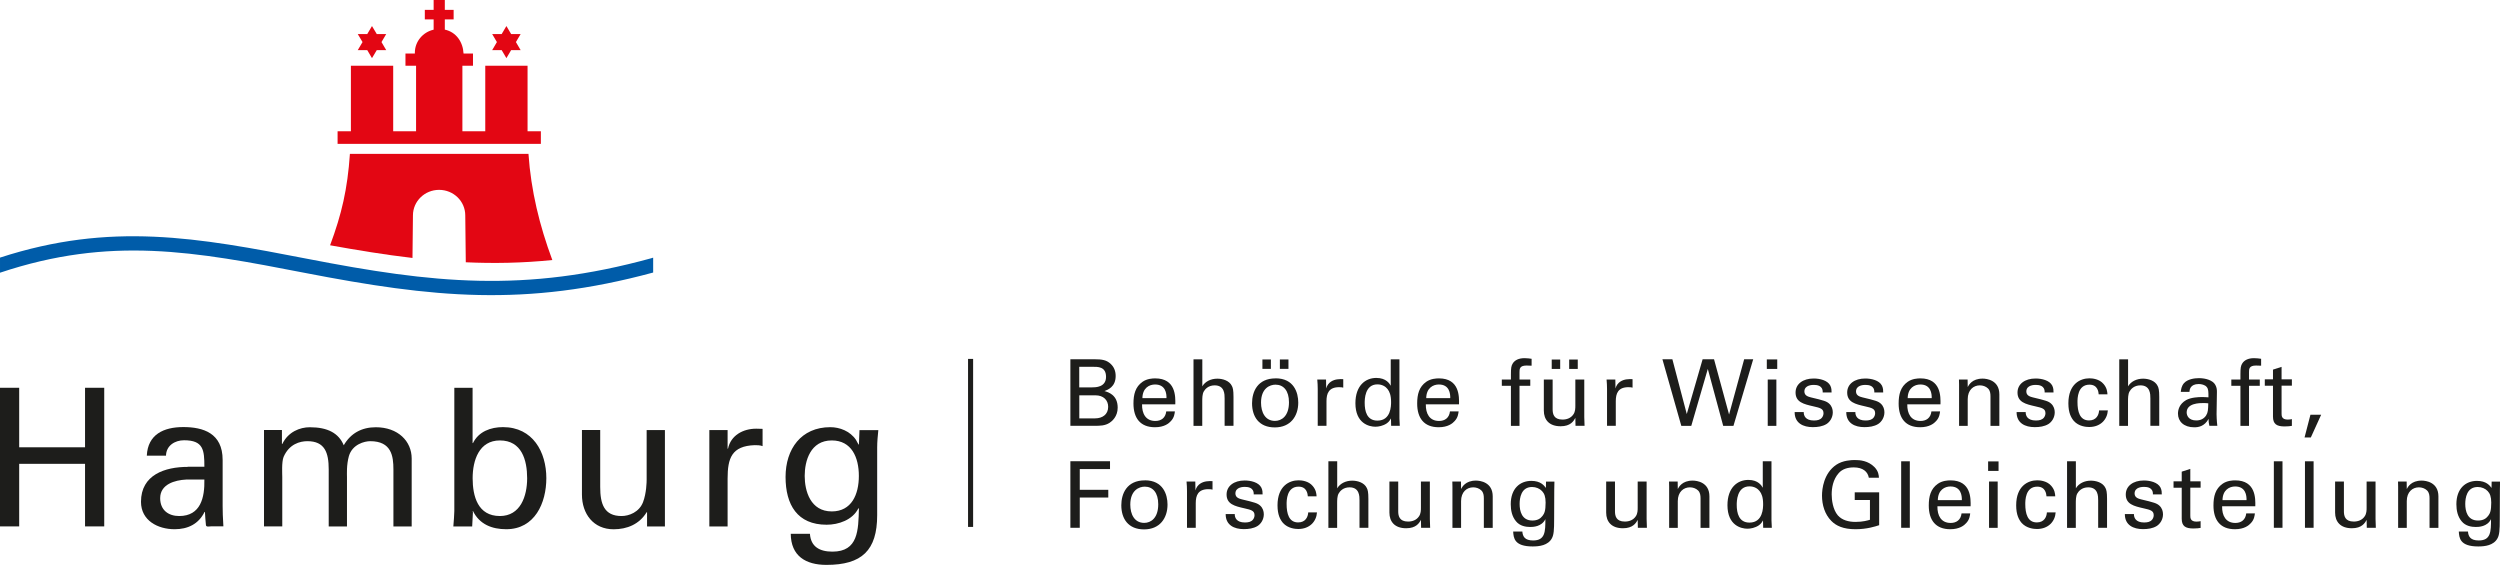 <?xml version="1.0" encoding="UTF-8"?>
<svg xmlns="http://www.w3.org/2000/svg" viewBox="0 0 433.89 98.02">
  <defs>
    <style>
      .cls-1 {
        fill: #e30613;
      }

      .cls-2 {
        fill: #005ca9;
      }

      .cls-3 {
        fill: none;
        stroke: #1d1d1b;
        stroke-width: .88px;
      }

      .cls-4 {
        fill: #1d1d1b;
      }
    </style>
  </defs>
  <g id="Ebene_1" data-name="Ebene 1">
    <g>
      <polygon class="cls-4" points="3.33 91.36 3.33 80.5 14.76 80.5 14.76 91.36 18.09 91.36 18.09 67.3 14.76 67.3 14.76 77.63 3.33 77.63 3.33 67.3 0 67.3 0 91.36 3.33 91.36 3.33 91.36"/>
      <path class="cls-4" d="m35.47,83.23c.07,3.1-.63,6.33-4.37,6.33-1.87,0-3.3-1.03-3.3-3.1,0-2.43,2.57-3.13,4.5-3.23h3.17Zm-2.87-2.2c-3.97,0-8.13,1.37-8.13,6.06,0,3.26,2.93,4.76,5.83,4.76,2.3,0,4.17-.9,5.2-3h.07c.03.77.1,1.5.17,2.27.03.4.6.23.9.23h2.13c-.1-1.4-.13-2.8-.13-3.53v-8c0-4.67-3.4-5.7-6.83-5.7s-6.16,1.3-6.33,4.96h3.33c.03-1.73,1.53-2.67,3.13-2.67,3.37,0,3.53,1.7,3.53,4.6h-2.87Z"/>
      <path class="cls-4" d="m48.92,74.63h-3.1v16.73h3.17v-8.6c0-.4-.13-2.6.23-3.46.97-2.23,2.83-2.73,4.13-2.73,3.03,0,3.7,2,3.7,4.9v9.9h3.17v-8.6c0-.4-.1-2.07.33-3.6.6-2.07,2.73-2.6,3.7-2.6,3.7,0,4.03,2.6,4.03,4.9v9.9h3.17v-11.79c0-3-2.37-5.43-6.23-5.43-2.47,0-4.37,1.07-5.56,3.13-.87-2.07-2.73-3.13-5.9-3.13-1.7,0-3.76.8-4.76,2.9h-.07v-2.4h0Z"/>
      <path class="cls-4" d="m91.49,83c0,3.13-1.17,6.56-4.73,6.56-3.83,0-4.73-3.43-4.73-6.56s1.13-6.56,4.73-6.56c3.8,0,4.73,3.43,4.73,6.56h0Zm-9.4,5.86l-.07-.17h.07c1.13,2.33,3.33,3.16,5.77,3.16,4.96,0,6.96-4.56,6.96-8.86,0-4.53-2.33-8.86-7.53-8.86-2.13,0-4.23.77-5.2,2.77h-.07v-9.59h-3.17v21.39c0,.67-.1,1.67-.17,2.67h3.27l.13-2.5h0Z"/>
      <path class="cls-4" d="m112.23,83.23c0,.4-.03,2.36-.63,3.93-.67,1.73-2.43,2.4-3.73,2.4-3.03,0-3.7-2.13-3.7-5.03v-9.9h-3.17v11.2c0,3.36,2,6.03,5.5,6.03,2.33,0,4.46-.87,5.73-2.96h.07v2.47h3.1v-16.73h-3.17v8.6h0Z"/>
      <path class="cls-4" d="m126.28,83.06c0-3.53.7-5.66,4.7-5.8.43,0,.93,0,1.37.17v-3c-.37,0-.7-.03-1.1-.03-2.3,0-4.43,1.17-4.9,3.47h-.07v-3.23h-3.17v16.73h3.17v-8.3h0Z"/>
      <path class="cls-4" d="m139.66,82.6c0-2.63,1-6.16,4.7-6.16,3.43,0,4.7,2.93,4.7,6.16s-1.27,6.16-4.7,6.16c-3.7,0-4.7-3.53-4.7-6.16h0Zm9.4-5.46c0,.23-.43-.73-.5-.8-1.03-1.53-2.83-2.2-4.46-2.2-5.06,0-7.76,3.8-7.76,8.63s2.03,8.3,7.13,8.3c2.07,0,4.5-.83,5.5-2.83h.1c-.1,3.77-.1,7.5-4.6,7.5-2.23,0-3.76-.87-3.9-3.1h-3.33c.03,3.86,2.6,5.4,6.2,5.4,6.13,0,8.8-2.5,8.8-8.63v-11.76c0-1,.1-2,.2-3h-3.27l-.1,2.5h0Z"/>
      <path class="cls-2" d="m113.1,44.79l.26-.07v2.58c-22.22,6.02-38.26,4.36-60.45.06-19.16-3.72-33.73-6.44-52.91-.03v-2.62c19.23-6.25,34.23-3.5,53.41.22,21.67,4.21,37.6,5.96,59.69-.13h0Z"/>
      <path class="cls-1" d="m80.84,45.53l-.09-8.15c0-2.45-2.03-4.43-4.54-4.43s-4.54,1.99-4.54,4.43l-.08,7.39c-4.89-.57-9.63-1.36-14.3-2.2,2.01-5.41,3.02-9.73,3.44-15.87h30.99c.44,6.4,1.91,12.43,4.14,18.43-5.21.53-10.2.61-15.02.39h0Z"/>
      <polygon class="cls-1" points="67.03 8.7 65.39 8.7 64.56 10.09 63.74 8.7 62.09 8.7 62.92 7.3 62.09 5.91 63.74 5.91 64.56 4.52 65.39 5.91 67.03 5.91 66.21 7.3 67.03 8.7 67.03 8.7"/>
      <polygon class="cls-1" points="90.36 8.7 88.71 8.7 87.89 10.09 87.07 8.7 85.42 8.7 86.24 7.3 85.42 5.91 87.07 5.91 87.89 4.52 88.71 5.91 90.36 5.91 89.54 7.3 90.36 8.7 90.36 8.7"/>
      <path class="cls-1" d="m72,9.29v-.14c0-1.95,1.4-3.58,3.26-4v-1.78h-1.53v-1.66h1.53s0-1.71,0-1.71h1.94v1.71h1.53s0,1.66,0,1.66h-1.53v1.77c1.99.43,3.15,2.16,3.25,4.15h1.64v2.12h-1.84v11.37h3.97v-11.37h7.34v11.37h2.31v2.19h-35.28v-2.19h2.31v-11.37h7.34v11.37h3.97v-11.37h-1.84v-2.12h1.63Z"/>
      <line class="cls-3" x1="168.45" y1="91.45" x2="168.45" y2="62.29"/>
    </g>
  </g>
  <g id="Ebene_2" data-name="Ebene 2">
    <g>
      <path class="cls-4" d="m185.77,62.35h4.13c1.41,0,2.19.14,2.91.85.5.48.82,1.15.82,2.06,0,1.91-1.39,2.4-1.95,2.61.67.19,2.3.67,2.3,2.88,0,1.57-1.01,2.37-1.39,2.62-.8.53-1.7.53-2.61.53h-4.21v-11.56Zm1.55,4.88h2.24c.54,0,2.4,0,2.4-1.82s-1.46-1.75-2.34-1.75h-2.31v3.57Zm0,5.38h2.74c1.26,0,2.27-.67,2.27-2,0-1.15-.8-2-2.21-2h-2.8v4Z"/>
      <path class="cls-4" d="m198.21,70.16c-.03,1.66.66,2.9,2.31,2.9.98,0,1.76-.51,1.89-1.66h1.5c-.05.4-.11,1.06-.69,1.68-.35.4-1.15,1.07-2.77,1.07-2.53,0-3.73-1.57-3.73-4.11,0-1.58.32-2.9,1.58-3.78.77-.54,1.73-.59,2.19-.59,3.6,0,3.52,3.19,3.49,4.5h-5.78Zm4.24-1.06c.02-.77-.13-2.37-1.99-2.37-.98,0-2.16.59-2.19,2.37h4.18Z"/>
      <path class="cls-4" d="m207.15,62.36h1.52v4.69c.5-.85,1.49-1.33,2.61-1.33.85,0,2.07.3,2.53,1.28.16.32.27.7.27,1.87v5.03h-1.54v-4.75c0-.72,0-2.27-1.73-2.27-1.12,0-1.68.69-1.89,1.07-.26.45-.26,1.2-.26,1.7v4.26h-1.52v-11.54Z"/>
      <path class="cls-4" d="m221.38,65.66c3.22,0,3.94,2.53,3.94,4.21,0,2.35-1.33,4.31-4.07,4.31s-3.95-1.84-3.95-4.19c0-1.98.93-4.32,4.08-4.32Zm-.1,7.39c1.14,0,2.43-.82,2.43-3.23,0-2-.93-3.06-2.34-3.06-.96,0-2.51.61-2.51,3.12,0,1.65.7,3.17,2.42,3.17Zm-2.18-10.66h1.47v1.63h-1.47v-1.63Zm3.03,0h1.49v1.63h-1.49v-1.63Z"/>
      <path class="cls-4" d="m228.7,67.5c0-.54-.03-1.1-.08-1.63h1.52l.03,1.55c.29-1.12,1.25-1.49,1.92-1.58.45-.06.78-.05,1.04-.03v1.47c-.08-.03-.18-.05-.29-.06-.11-.02-.26-.02-.43-.02-1.78,0-2.19,1.06-2.19,2.43v4.27h-1.52v-6.4Z"/>
      <path class="cls-4" d="m241.38,62.36h1.5v10.26c0,.18.03.86.06,1.28h-1.5l-.03-1.28c-.13.22-.3.56-.72.85-.66.45-1.44.59-1.99.59-1.07,0-3.46-.56-3.46-4.08,0-3.06,1.74-4.39,3.63-4.39,1.73,0,2.31,1.02,2.5,1.36v-4.59Zm-.56,5.17c-.32-.42-.91-.82-1.76-.82-2.21,0-2.21,2.67-2.21,3.22,0,1.42.37,3.07,2.21,3.07,2.37,0,2.37-2.61,2.37-3.23,0-1.17-.27-1.81-.61-2.24Z"/>
      <path class="cls-4" d="m247.46,70.16c-.03,1.66.66,2.9,2.3,2.9.98,0,1.76-.51,1.89-1.66h1.5c-.05.4-.11,1.06-.69,1.68-.35.4-1.15,1.07-2.77,1.07-2.53,0-3.73-1.57-3.73-4.11,0-1.58.32-2.9,1.58-3.78.77-.54,1.73-.59,2.19-.59,3.6,0,3.52,3.19,3.49,4.5h-5.78Zm4.24-1.06c.02-.77-.13-2.37-1.98-2.37-.98,0-2.16.59-2.19,2.37h4.18Z"/>
      <path class="cls-4" d="m265.82,63.47c-.26-.02-.58-.03-.88-.03-1.22,0-1.22.61-1.22,1.17v1.26h1.87v1.09h-1.87v6.95h-1.49v-6.95h-1.58v-1.09h1.58v-.91c0-1.1.06-1.5.34-1.92.34-.51.98-.88,2.02-.88.43,0,.91.06,1.23.11v1.2Z"/>
      <path class="cls-4" d="m269.47,65.87v5.17c0,.78.18,1.78,1.71,1.78.75,0,1.46-.26,1.89-.9.34-.48.34-1.1.34-1.5v-4.55h1.55v6.53c0,.16.03,1.06.05,1.5h-1.57l-.03-1.38c-.29.56-.83,1.46-2.56,1.46-1.99,0-2.91-1.14-2.91-2.72v-5.39h1.54Zm-.16-3.47h1.47v1.63h-1.47v-1.63Zm3.03,0h1.49v1.63h-1.49v-1.63Z"/>
      <path class="cls-4" d="m278.91,67.5c0-.54-.03-1.1-.08-1.63h1.52l.03,1.55c.29-1.12,1.25-1.49,1.92-1.58.45-.06.78-.05,1.04-.03v1.47c-.08-.03-.18-.05-.29-.06-.11-.02-.26-.02-.43-.02-1.78,0-2.19,1.06-2.19,2.43v4.27h-1.52v-6.4Z"/>
      <path class="cls-4" d="m290.25,62.35l2.5,9.51,2.75-9.51h1.98l2.61,9.59,2.62-9.59h1.57l-3.43,11.56h-1.78l-2.67-9.88-2.87,9.88h-1.73l-3.28-11.56h1.71Z"/>
      <path class="cls-4" d="m306.64,62.38h1.81v1.65h-1.81v-1.65Zm.16,3.49h1.5v8.04h-1.5v-8.04Z"/>
      <path class="cls-4" d="m313.05,71.52c-.02.61.3,1.46,1.76,1.46.62,0,1.09-.11,1.41-.51.16-.21.26-.48.26-.75,0-.78-.56-.93-1.76-1.2-1.68-.38-3.09-.72-3.09-2.4,0-1.47,1.28-2.43,3.14-2.43,1.01,0,2.42.29,2.9,1.25.21.45.21.83.21,1.17h-1.54c.05-1.22-1.01-1.31-1.55-1.31-.22,0-1.63,0-1.63,1.15,0,.74.72.91,1.14,1.02,2.22.53,2.71.66,3.18,1.1.45.42.61.98.61,1.49,0,.9-.5,1.66-1.09,2.03-.71.43-1.55.54-2.39.54-1.63,0-3.15-.67-3.14-2.61h1.58Z"/>
      <path class="cls-4" d="m322.01,71.52c-.02.61.3,1.46,1.76,1.46.62,0,1.09-.11,1.41-.51.16-.21.26-.48.26-.75,0-.78-.56-.93-1.76-1.2-1.68-.38-3.09-.72-3.09-2.4,0-1.47,1.28-2.43,3.14-2.43,1.01,0,2.42.29,2.9,1.25.21.45.21.83.21,1.17h-1.54c.05-1.22-1.01-1.31-1.55-1.31-.22,0-1.63,0-1.63,1.15,0,.74.72.91,1.14,1.02,2.22.53,2.71.66,3.18,1.1.45.42.61.98.61,1.49,0,.9-.5,1.66-1.09,2.03-.71.43-1.55.54-2.39.54-1.63,0-3.15-.67-3.14-2.61h1.58Z"/>
      <path class="cls-4" d="m331.02,70.16c-.03,1.66.66,2.9,2.3,2.9.98,0,1.76-.51,1.89-1.66h1.5c-.05.4-.11,1.06-.69,1.68-.35.4-1.15,1.07-2.77,1.07-2.53,0-3.73-1.57-3.73-4.11,0-1.58.32-2.9,1.58-3.78.77-.54,1.73-.59,2.19-.59,3.6,0,3.52,3.19,3.49,4.5h-5.78Zm4.24-1.06c.02-.77-.13-2.37-1.98-2.37-.98,0-2.16.59-2.19,2.37h4.18Z"/>
      <path class="cls-4" d="m340.01,66.8l-.02-.93h1.5l.02,1.3c.18-.34.75-1.46,2.58-1.46.72,0,2.91.27,2.91,2.74v5.46h-1.54v-5.11c0-.53-.06-1.01-.43-1.38-.38-.37-.91-.54-1.42-.54-1.09,0-2.1.78-2.1,2.4v4.63h-1.5v-7.11Z"/>
      <path class="cls-4" d="m351.57,71.52c-.02.61.3,1.46,1.76,1.46.62,0,1.09-.11,1.41-.51.16-.21.26-.48.26-.75,0-.78-.56-.93-1.76-1.2-1.68-.38-3.09-.72-3.09-2.4,0-1.47,1.28-2.43,3.14-2.43,1.01,0,2.42.29,2.9,1.25.21.45.21.83.21,1.17h-1.54c.05-1.22-1.01-1.31-1.55-1.31-.22,0-1.63,0-1.63,1.15,0,.74.72.91,1.14,1.02,2.22.53,2.71.66,3.18,1.1.45.42.61.98.61,1.49,0,.9-.5,1.66-1.09,2.03-.71.43-1.55.54-2.39.54-1.63,0-3.15-.67-3.14-2.61h1.58Z"/>
      <path class="cls-4" d="m364.24,68.44c-.03-.37-.14-1.68-1.6-1.68-2.08,0-2.08,2.42-2.08,3.03,0,1.65.4,3.18,2,3.18,1.28,0,1.71-.96,1.75-1.74h1.52c-.1,1.57-1.26,2.88-3.25,2.88-.54,0-1.79-.11-2.64-1.04-.48-.56-.96-1.41-.96-3.07,0-3.35,2.05-4.34,3.65-4.34.53,0,1.73.11,2.46.99.59.69.64,1.34.67,1.79h-1.52Z"/>
      <path class="cls-4" d="m367.82,62.36h1.52v4.69c.5-.85,1.49-1.33,2.61-1.33.85,0,2.07.3,2.53,1.28.16.32.27.7.27,1.87v5.03h-1.54v-4.75c0-.72,0-2.27-1.73-2.27-1.12,0-1.68.69-1.89,1.07-.26.45-.26,1.2-.26,1.7v4.26h-1.52v-11.54Z"/>
      <path class="cls-4" d="m383.45,73.9c-.11-.4-.14-.78-.14-1.2-.72,1.33-1.81,1.46-2.48,1.46-1.84,0-2.83-1.04-2.83-2.37,0-.64.22-1.66,1.41-2.35.86-.48,2.14-.53,2.79-.53.38,0,.62.02,1.09.05,0-.99,0-1.42-.29-1.78-.3-.4-.96-.53-1.39-.53-1.52,0-1.6,1.04-1.62,1.36h-1.5c.05-.42.1-.98.56-1.52.61-.67,1.75-.86,2.59-.86,1.17,0,2.42.37,2.85,1.18.26.48.27.86.27,1.23l-.06,3.84c0,.13.02,1.2.13,2.02h-1.36Zm-1.04-3.95c-.61,0-2.9,0-2.9,1.63,0,.51.32,1.39,1.66,1.39.77,0,1.34-.3,1.71-.86.34-.54.35-.99.38-2.11-.27-.03-.5-.05-.86-.05Z"/>
      <path class="cls-4" d="m392.43,63.47c-.26-.02-.58-.03-.88-.03-1.22,0-1.22.61-1.22,1.17v1.26h1.87v1.09h-1.87v6.95h-1.49v-6.95h-1.58v-1.09h1.58v-.91c0-1.1.06-1.5.34-1.92.34-.51.98-.88,2.02-.88.43,0,.91.06,1.23.11v1.2Z"/>
      <path class="cls-4" d="m393.07,65.83h1.42v-1.68l1.49-.48v2.16h1.79v1.1h-1.79v4.82c0,.4,0,1.07,1.07,1.07.3,0,.59-.05.72-.08v1.17c-.27.05-.7.1-1.25.1-1.38,0-2.03-.4-2.03-1.71v-5.36h-1.42v-1.1Z"/>
      <path class="cls-4" d="m402.85,71.98l-1.79,3.94h-1.09l1.02-3.94h1.86Z"/>
      <path class="cls-4" d="m185.77,80.05h6.88v1.36h-5.25v3.6h4.95v1.34h-4.95v5.25h-1.63v-11.56Z"/>
      <path class="cls-4" d="m198.69,83.36c3.22,0,3.94,2.53,3.94,4.21,0,2.35-1.33,4.31-4.07,4.31s-3.95-1.84-3.95-4.19c0-1.98.93-4.32,4.08-4.32Zm-.1,7.39c1.14,0,2.43-.82,2.43-3.23,0-2-.93-3.06-2.34-3.06-.96,0-2.51.61-2.51,3.12,0,1.65.7,3.17,2.42,3.17Z"/>
      <path class="cls-4" d="m206.01,85.2c0-.54-.03-1.1-.08-1.63h1.52l.03,1.55c.29-1.12,1.25-1.49,1.92-1.58.45-.06.78-.05,1.04-.03v1.47c-.08-.03-.18-.05-.29-.06-.11-.02-.26-.02-.43-.02-1.78,0-2.19,1.06-2.19,2.43v4.27h-1.52v-6.4Z"/>
      <path class="cls-4" d="m214.3,89.22c-.02.61.3,1.46,1.76,1.46.62,0,1.09-.11,1.41-.51.16-.21.26-.48.26-.75,0-.78-.56-.93-1.76-1.2-1.68-.38-3.09-.72-3.09-2.4,0-1.47,1.28-2.43,3.14-2.43,1.01,0,2.42.29,2.9,1.25.21.45.21.83.21,1.17h-1.54c.05-1.22-1.01-1.31-1.55-1.31-.22,0-1.63,0-1.63,1.15,0,.74.72.91,1.14,1.02,2.22.53,2.71.66,3.18,1.1.45.42.61.98.61,1.49,0,.9-.5,1.66-1.09,2.03-.71.43-1.55.54-2.39.54-1.63,0-3.15-.67-3.14-2.61h1.58Z"/>
      <path class="cls-4" d="m226.98,86.14c-.03-.37-.14-1.68-1.6-1.68-2.08,0-2.08,2.42-2.08,3.03,0,1.65.4,3.18,2,3.18,1.28,0,1.71-.96,1.75-1.74h1.52c-.1,1.57-1.26,2.88-3.25,2.88-.54,0-1.79-.11-2.64-1.04-.48-.56-.96-1.41-.96-3.07,0-3.35,2.05-4.34,3.65-4.34.53,0,1.73.11,2.46.99.59.69.64,1.34.67,1.79h-1.52Z"/>
      <path class="cls-4" d="m230.56,80.06h1.52v4.69c.5-.85,1.49-1.33,2.61-1.33.85,0,2.07.3,2.53,1.28.16.32.27.7.27,1.87v5.03h-1.54v-4.75c0-.72,0-2.27-1.73-2.27-1.12,0-1.68.69-1.89,1.07-.26.45-.26,1.2-.26,1.7v4.26h-1.52v-11.54Z"/>
      <path class="cls-4" d="m242.67,83.57v5.17c0,.78.18,1.78,1.71,1.78.75,0,1.46-.26,1.89-.9.34-.48.34-1.1.34-1.5v-4.55h1.55v6.53c0,.16.03,1.06.05,1.5h-1.57l-.03-1.38c-.29.56-.83,1.46-2.56,1.46-1.99,0-2.91-1.14-2.91-2.72v-5.39h1.54Z"/>
      <path class="cls-4" d="m252.08,84.5l-.02-.93h1.5l.02,1.3c.18-.34.75-1.46,2.58-1.46.72,0,2.91.27,2.91,2.74v5.46h-1.54v-5.11c0-.53-.06-1.01-.43-1.38-.38-.37-.91-.54-1.42-.54-1.09,0-2.1.78-2.1,2.4v4.63h-1.5v-7.11Z"/>
      <path class="cls-4" d="m264.21,92.23c.06.9.45,1.57,1.87,1.57,2.1,0,2.13-1.52,2.13-3.7-.64,1.33-2.16,1.36-2.64,1.36-.74,0-1.79-.16-2.46-.99-.69-.82-.91-1.89-.91-2.96,0-2.72,1.6-4.05,3.57-4.05,1.62,0,2.21.8,2.53,1.22l.02-1.1h1.46l-.03,1.46-.02,5.03c0,1.94-.06,2.72-.38,3.33-.67,1.28-2.24,1.44-3.35,1.44-3.22,0-3.31-1.5-3.38-2.59h1.6Zm3.5-2.69c.32-.42.54-.85.54-2.31,0-1.01-.22-1.58-.62-2-.4-.43-1.04-.71-1.73-.71-1.91,0-2.16,1.92-2.16,2.95,0,1.23.37,2.87,2.21,2.87.88,0,1.39-.32,1.76-.8Z"/>
      <path class="cls-4" d="m280.29,83.57v5.17c0,.78.18,1.78,1.71,1.78.75,0,1.46-.26,1.89-.9.34-.48.34-1.1.34-1.5v-4.55h1.55v6.53c0,.16.03,1.06.05,1.5h-1.57l-.03-1.38c-.29.56-.83,1.46-2.56,1.46-1.99,0-2.91-1.14-2.91-2.72v-5.39h1.54Z"/>
      <path class="cls-4" d="m289.69,84.5l-.02-.93h1.5l.02,1.3c.18-.34.75-1.46,2.58-1.46.72,0,2.91.27,2.91,2.74v5.46h-1.54v-5.11c0-.53-.06-1.01-.43-1.38-.38-.37-.91-.54-1.42-.54-1.09,0-2.1.78-2.1,2.4v4.63h-1.5v-7.11Z"/>
      <path class="cls-4" d="m305.95,80.06h1.5v10.26c0,.18.03.86.06,1.28h-1.5l-.03-1.28c-.13.22-.3.56-.72.85-.66.45-1.44.59-1.99.59-1.07,0-3.46-.56-3.46-4.08,0-3.06,1.74-4.39,3.63-4.39,1.73,0,2.31,1.02,2.5,1.36v-4.59Zm-.56,5.17c-.32-.42-.91-.82-1.76-.82-2.21,0-2.21,2.67-2.21,3.22,0,1.42.37,3.07,2.21,3.07,2.37,0,2.37-2.61,2.37-3.23,0-1.17-.27-1.81-.61-2.24Z"/>
      <path class="cls-4" d="m324.35,82.93c-.18-1.07-1.04-1.81-2.61-1.81-1.09,0-2,.29-2.61.98-1.01,1.12-1.23,2.62-1.23,3.71,0,.98.21,2.62,1.06,3.63.75.86,1.92,1.14,3.07,1.14,1.31,0,2.14-.26,2.51-.37v-3.43h-2.64v-1.33h4.24v5.7c-.67.22-2.14.7-4.11.7-2.13,0-3.38-.61-4.19-1.44-1.14-1.15-1.62-2.77-1.62-4.4,0-1.15.29-3.87,2.48-5.35,1.14-.77,2.64-.82,3.22-.82.91,0,2.3.11,3.41,1.23.69.72.74,1.39.77,1.84h-1.75Z"/>
      <path class="cls-4" d="m329.96,80.06h1.5v11.54h-1.5v-11.54Z"/>
      <path class="cls-4" d="m336.25,87.86c-.03,1.66.66,2.9,2.3,2.9.98,0,1.76-.51,1.89-1.66h1.5c-.05.4-.11,1.06-.69,1.68-.35.4-1.15,1.07-2.77,1.07-2.53,0-3.73-1.57-3.73-4.11,0-1.58.32-2.9,1.58-3.78.77-.54,1.73-.59,2.19-.59,3.6,0,3.52,3.19,3.49,4.5h-5.78Zm4.24-1.06c.02-.77-.13-2.37-1.98-2.37-.98,0-2.16.59-2.19,2.37h4.18Z"/>
      <path class="cls-4" d="m345.05,80.08h1.81v1.65h-1.81v-1.65Zm.16,3.49h1.5v8.04h-1.5v-8.04Z"/>
      <path class="cls-4" d="m355.18,86.14c-.03-.37-.14-1.68-1.6-1.68-2.08,0-2.08,2.42-2.08,3.03,0,1.65.4,3.18,2,3.18,1.28,0,1.71-.96,1.75-1.74h1.52c-.1,1.57-1.26,2.88-3.25,2.88-.54,0-1.79-.11-2.64-1.04-.48-.56-.96-1.41-.96-3.07,0-3.35,2.05-4.34,3.65-4.34.53,0,1.73.11,2.46.99.59.69.64,1.34.67,1.79h-1.52Z"/>
      <path class="cls-4" d="m358.76,80.06h1.52v4.69c.5-.85,1.49-1.33,2.61-1.33.85,0,2.07.3,2.53,1.28.16.32.27.7.27,1.87v5.03h-1.54v-4.75c0-.72,0-2.27-1.73-2.27-1.12,0-1.68.69-1.89,1.07-.26.45-.26,1.2-.26,1.7v4.26h-1.52v-11.54Z"/>
      <path class="cls-4" d="m370.36,89.22c-.02.61.3,1.46,1.76,1.46.62,0,1.09-.11,1.41-.51.16-.21.26-.48.26-.75,0-.78-.56-.93-1.76-1.2-1.68-.38-3.09-.72-3.09-2.4,0-1.47,1.28-2.43,3.14-2.43,1.01,0,2.42.29,2.9,1.25.21.45.21.83.21,1.17h-1.54c.05-1.22-1.01-1.31-1.55-1.31-.22,0-1.63,0-1.63,1.15,0,.74.72.91,1.14,1.02,2.22.53,2.7.66,3.18,1.1.45.42.61.98.61,1.49,0,.9-.5,1.66-1.09,2.03-.7.43-1.55.54-2.39.54-1.63,0-3.15-.67-3.14-2.61h1.58Z"/>
      <path class="cls-4" d="m377.23,83.54h1.42v-1.68l1.49-.48v2.16h1.79v1.1h-1.79v4.82c0,.4,0,1.07,1.07,1.07.3,0,.59-.05.72-.08v1.17c-.27.05-.7.1-1.25.1-1.38,0-2.03-.4-2.03-1.71v-5.36h-1.42v-1.1Z"/>
      <path class="cls-4" d="m385.66,87.86c-.03,1.66.66,2.9,2.3,2.9.98,0,1.76-.51,1.89-1.66h1.5c-.05.4-.11,1.06-.69,1.68-.35.4-1.15,1.07-2.77,1.07-2.53,0-3.73-1.57-3.73-4.11,0-1.58.32-2.9,1.58-3.78.77-.54,1.73-.59,2.19-.59,3.6,0,3.52,3.19,3.49,4.5h-5.78Zm4.24-1.06c.02-.77-.13-2.37-1.98-2.37-.98,0-2.16.59-2.19,2.37h4.18Z"/>
      <path class="cls-4" d="m394.64,80.06h1.5v11.54h-1.5v-11.54Z"/>
      <path class="cls-4" d="m400.04,80.06h1.5v11.54h-1.5v-11.54Z"/>
      <path class="cls-4" d="m406.8,83.57v5.17c0,.78.18,1.78,1.71,1.78.75,0,1.46-.26,1.89-.9.34-.48.34-1.1.34-1.5v-4.55h1.55v6.53c0,.16.03,1.06.05,1.5h-1.57l-.03-1.38c-.29.56-.83,1.46-2.56,1.46-1.99,0-2.91-1.14-2.91-2.72v-5.39h1.54Z"/>
      <path class="cls-4" d="m416.21,84.5l-.02-.93h1.5l.02,1.3c.18-.34.75-1.46,2.58-1.46.72,0,2.91.27,2.91,2.74v5.46h-1.54v-5.11c0-.53-.06-1.01-.43-1.38-.38-.37-.91-.54-1.42-.54-1.09,0-2.1.78-2.1,2.4v4.63h-1.5v-7.11Z"/>
      <path class="cls-4" d="m428.33,92.23c.06.9.45,1.57,1.87,1.57,2.1,0,2.13-1.52,2.13-3.7-.64,1.33-2.16,1.36-2.64,1.36-.74,0-1.79-.16-2.46-.99-.69-.82-.91-1.89-.91-2.96,0-2.72,1.6-4.05,3.57-4.05,1.62,0,2.21.8,2.53,1.22l.02-1.1h1.46l-.03,1.46-.02,5.03c0,1.94-.06,2.72-.38,3.33-.67,1.28-2.24,1.44-3.35,1.44-3.22,0-3.31-1.5-3.38-2.59h1.6Zm3.5-2.69c.32-.42.54-.85.54-2.31,0-1.01-.22-1.58-.62-2-.4-.43-1.04-.71-1.73-.71-1.91,0-2.16,1.92-2.16,2.95,0,1.23.37,2.87,2.21,2.87.88,0,1.39-.32,1.76-.8Z"/>
    </g>
  </g>
</svg>